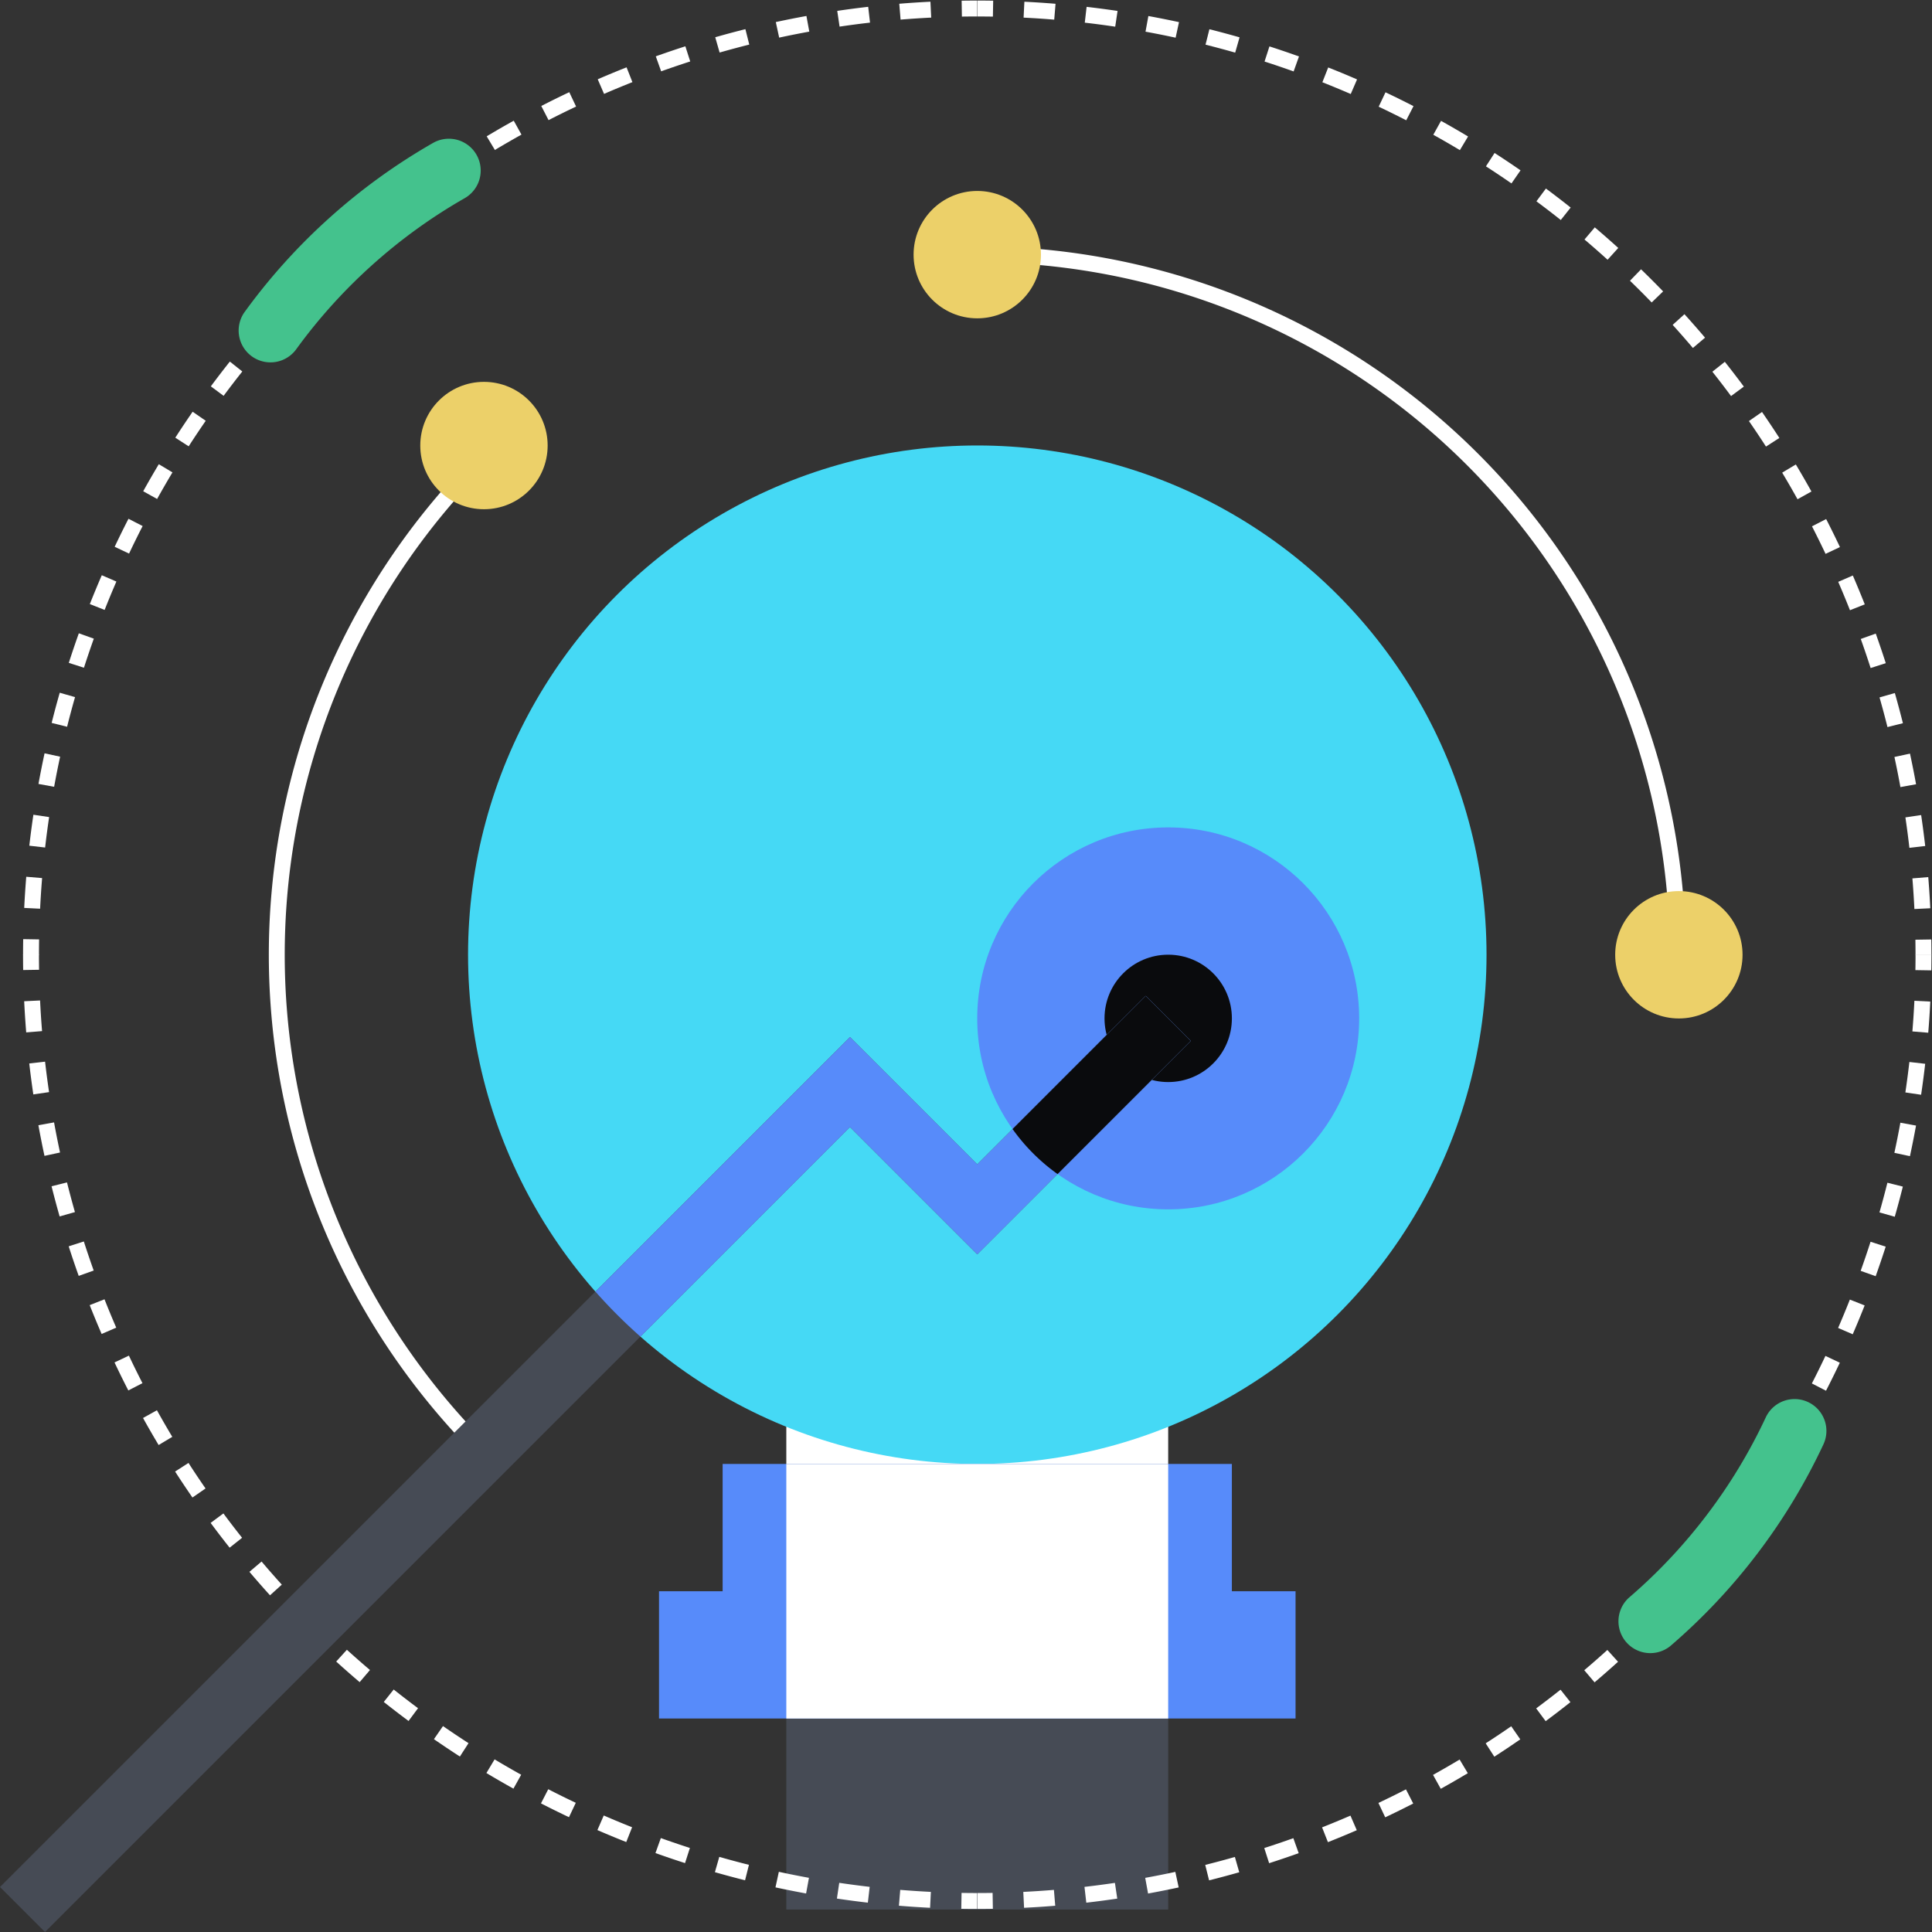 <svg xmlns="http://www.w3.org/2000/svg" fill="none" viewBox="0 0 243 243"><rect x="0" y="0" width="243" height="243" fill="#333333" stroke="none"/><path fill="#FFFFFF" d="M98.9 170.81h48.03v13.32H98.9z"/><path fill="#464B55" d="M98.898 240.17h48.034v-40.028H98.898z"/><circle cx="122.92" cy="120.08" r="64.05" fill="#45D9F5"/><path fill="#FFFFFF" fill-rule="evenodd" d="M240.926 120.125q0-.966-.015-1.931l2.001-.032q.016.981.015 1.964zm-.14-5.791a121 121 0 0 0-.251-3.853l1.994-.163q.16 1.955.256 3.919zm-.629-7.697a117 117 0 0 0-.502-3.828l1.98-.293q.287 1.941.511 3.893zm-1.13-7.639q-.345-1.9-.752-3.788l1.956-.422q.414 1.92.765 3.853zm-1.628-7.549a117 117 0 0 0-.998-3.73l1.925-.55q.538 1.89 1.015 3.794zm-2.118-7.426a118 118 0 0 0-1.24-3.657l1.885-.674q.66 1.85 1.261 3.72zm-2.599-7.272a119 119 0 0 0-1.477-3.568l1.837-.796q.78 1.803 1.502 3.629zm-3.069-7.087a119 119 0 0 0-1.707-3.464l1.781-.914q.897 1.749 1.735 3.523zm-3.526-6.87a120 120 0 0 0-1.93-3.345l1.717-1.029a121 121 0 0 1 1.963 3.402zm-3.968-6.625q-.523-.812-1.059-1.615-.537-.804-1.086-1.597l1.646-1.139a124 124 0 0 1 2.181 3.267zm-4.393-6.352a118 118 0 0 0-2.35-3.065l1.568-1.244a119 119 0 0 1 2.39 3.117zm-4.799-6.05a117 117 0 0 0-2.545-2.905l1.483-1.343q1.318 1.455 2.589 2.953zm-5.184-5.725a116 116 0 0 0-2.73-2.731l1.393-1.438q1.41 1.366 2.776 2.778zm-5.547-5.372a119 119 0 0 0-2.903-2.547l1.295-1.526q1.497 1.271 2.952 2.59zm-5.887-4.998q-1.512-1.2-3.063-2.352l1.193-1.607q1.576 1.17 3.114 2.392zm-6.202-4.602a117 117 0 0 0-3.21-2.147l1.085-1.682q1.651 1.065 3.265 2.183zm-6.489-4.188a117 117 0 0 0-3.343-1.931l.973-1.75q1.717.956 3.4 1.965zm-6.748-3.753a119 119 0 0 0-3.463-1.71l.856-1.808q1.778.84 3.522 1.738zm-6.98-3.304a117 117 0 0 0-3.568-1.48l.736-1.86a117 117 0 0 1 3.628 1.504zm-7.182-2.841a118 118 0 0 0-3.656-1.243l.613-1.905q1.868.6 3.718 1.264zm-7.351-2.365a118 118 0 0 0-3.73-1l.487-1.942q1.903.478 3.793 1.018zm-7.491-1.879a118 118 0 0 0-3.787-.755l.359-1.969q1.93.353 3.852.768zm-7.597-1.385q-1.91-.285-3.829-.505l.23-1.988q1.95.224 3.893.513zm-7.672-.885q-1.924-.159-3.853-.254l.099-1.999q1.962.097 3.919.258zm-7.713-.382q-.965-.015-1.931-.016l.001-2.002q.982 0 1.964.017zM122.872 240.1q-.983 0-1.964-.017l.034-2.001q.965.017 1.931.017zm-5.889-.146a119 119 0 0 1-3.919-.259l.164-1.994q1.923.158 3.854.254zm-7.827-.645a118 118 0 0 1-3.893-.514l.294-1.979q1.909.283 3.828.505zm-7.768-1.155a122 122 0 0 1-3.852-.767l.424-1.957q1.886.409 3.787.755zm-7.676-1.66q-1.905-.478-3.793-1.018l.55-1.925q1.857.531 3.73 1.001zm-7.55-2.16q-1.87-.6-3.72-1.263l.676-1.884q1.817.651 3.656 1.242zm-7.394-2.648a120 120 0 0 1-3.628-1.504l.797-1.836a116 116 0 0 0 3.567 1.479zm-7.205-3.126a121 121 0 0 1-3.521-1.738l.915-1.78q1.718.884 3.463 1.709zm-6.984-3.591a118 118 0 0 1-3.4-1.964l1.029-1.717q1.658.994 3.344 1.932zm-6.735-4.039a124 124 0 0 1-3.265-2.184l1.14-1.645a121 121 0 0 0 3.21 2.147zm-6.457-4.472a121 121 0 0 1-3.115-2.392l1.245-1.567q1.51 1.2 3.063 2.352zm-6.15-4.885a118 118 0 0 1-2.951-2.59l1.344-1.482q1.429 1.296 2.903 2.547zm-5.817-5.276q-1.41-1.367-2.776-2.778l1.439-1.391a118 118 0 0 0 2.73 2.732zm-5.46-5.645q-1.317-1.456-2.588-2.953l1.527-1.295q1.248 1.473 2.545 2.905zm-5.078-5.99a121 121 0 0 1-2.39-3.117l1.608-1.191q1.15 1.552 2.35 3.064zm-4.676-6.31a120 120 0 0 1-2.181-3.266l1.682-1.084a117 117 0 0 0 2.145 3.212zm-4.254-6.602a120 120 0 0 1-1.962-3.401l1.75-.972a119 119 0 0 0 1.93 3.345zm-3.812-6.865a120 120 0 0 1-1.736-3.523l1.81-.855q.825 1.748 1.706 3.464zm-3.356-7.101a120 120 0 0 1-1.501-3.629l1.861-.735a119 119 0 0 0 1.477 3.568zM9.9 160.478a120 120 0 0 1-1.26-3.72l1.905-.611q.59 1.837 1.24 3.657zM7.5 153q-.538-1.89-1.015-3.794l1.942-.486q.468 1.873.998 3.731zm-1.905-7.619q-.414-1.92-.765-3.852l1.97-.358q.345 1.9.751 3.788zm-1.403-7.727a120 120 0 0 1-.512-3.894l1.989-.228q.22 1.918.502 3.829zm-.895-7.802a120 120 0 0 1-.256-3.919l2-.098q.093 1.93.25 3.854zm-.383-7.845q-.016-.981-.015-1.963H4.9q0 .966.015 1.931zm207.102-1.892a87.1 87.1 0 0 0-87.072-87.132l.001-2.002a89.103 89.103 0 0 1 89.073 89.134zM37.68 138.023a87.1 87.1 0 0 0 24.33 44.331l-1.399 1.431A89.11 89.11 0 0 1 40.221 86.9a89.1 89.1 0 0 1 18.994-29.12l1.43 1.4a87.1 87.1 0 0 0-22.965 78.843" clip-rule="evenodd"/><path fill="#FFFFFF" fill-rule="evenodd" d="M240.928 120.085q0 .966-.016 1.931l2.001.033q.016-.981.016-1.964zm-.142 5.791a118 118 0 0 1-.253 3.853l1.995.164q.16-1.956.257-3.919zm-.631 7.696q-.221 1.92-.504 3.829l1.979.294q.288-1.941.513-3.894zm-1.133 7.639a119 119 0 0 1-.754 3.788l1.956.422q.415-1.919.767-3.851zm-1.631 7.549a120 120 0 0 1-.999 3.73l1.924.549q.54-1.887 1.017-3.793zm-2.12 7.425a117 117 0 0 1-1.242 3.657l1.885.674q.662-1.849 1.262-3.718zm-2.602 7.271a115 115 0 0 1-1.478 3.568l1.837.796a117 117 0 0 0 1.502-3.628zm-3.072 7.086a118 118 0 0 1-1.707 3.463l1.78.915q.897-1.748 1.737-3.522zm-3.528 6.869a117 117 0 0 1-1.931 3.344l1.717 1.029a120 120 0 0 0 1.964-3.401zm-3.97 6.624a115 115 0 0 1-2.146 3.211l1.646 1.139a122 122 0 0 0 2.182-3.265zm-4.395 6.35a119 119 0 0 1-2.351 3.064l1.568 1.244q1.22-1.536 2.39-3.115zm-4.801 6.049a119 119 0 0 1-2.546 2.904l1.483 1.344a121 121 0 0 0 2.589-2.953zm-5.186 5.722q-1.344 1.389-2.731 2.731l1.392 1.438q1.41-1.365 2.777-2.777zm-5.549 5.371a119 119 0 0 1-2.904 2.546l1.295 1.526q1.497-1.27 2.953-2.589zm-5.889 4.996q-1.513 1.2-3.064 2.351l1.193 1.607q1.577-1.17 3.115-2.39zm-6.203 4.6a118 118 0 0 1-3.211 2.146l1.085 1.682q1.651-1.065 3.265-2.182zm-6.49 4.185a122 122 0 0 1-3.344 1.931l.972 1.749a121 121 0 0 0 3.401-1.963zm-6.75 3.751a117 117 0 0 1-3.464 1.708l.856 1.809q1.778-.84 3.522-1.736zm-6.981 3.302q-.886.384-1.778.754a116 116 0 0 1-1.791.724l.736 1.861a124 124 0 0 0 3.629-1.503zm-7.183 2.838q-1.82.651-3.657 1.242l.613 1.905q1.868-.6 3.719-1.262zm-7.352 2.363q-1.858.53-3.73.999l.486 1.942q1.904-.477 3.794-1.017zm-7.491 1.876q-1.889.408-3.788.753l.359 1.97q1.93-.352 3.851-.767zm-7.598 1.383q-1.91.282-3.829.504l.229 1.988q1.951-.225 3.894-.513zm-7.672.882q-1.924.157-3.853.253l.098 1.999q1.962-.097 3.919-.257zm-7.713.379q-.966.016-1.931.016v2.001q.982 0 1.964-.016zM122.915.071q-.983 0-1.964.016l.033 2q.965-.015 1.931-.015zm-5.889.144q-1.963.096-3.919.257l.164 1.995q1.922-.158 3.853-.253zm-7.827.642q-1.953.224-3.894.512l.294 1.98q1.909-.284 3.829-.504zm-7.769 1.152q-1.932.352-3.852.766l.423 1.957q1.887-.408 3.788-.754zm-7.676 1.658q-1.905.477-3.794 1.017l.55 1.924q1.857-.53 3.73-1zm-7.552 2.157q-1.87.6-3.719 1.262l.675 1.885q1.818-.651 3.656-1.242zm-7.394 2.645q-1.826.721-3.628 1.503l.796 1.837a118 118 0 0 1 3.567-1.478zm-7.206 3.124a120 120 0 0 0-3.522 1.737l.915 1.78q1.718-.882 3.463-1.708zm-6.985 3.588q-1.716.953-3.402 1.964l1.03 1.717q1.658-.994 3.344-1.931zM57.88 19.22a119 119 0 0 0-3.265 2.182l1.139 1.646a119 119 0 0 1 3.21-2.146zm-6.458 4.47q-1.578 1.17-3.115 2.39l1.244 1.568q1.511-1.2 3.063-2.35zm-6.151 4.882q-1.499 1.27-2.953 2.59l1.344 1.482q1.43-1.296 2.904-2.546zm-5.82 5.274q-1.41 1.366-2.776 2.777l1.438 1.392q1.343-1.387 2.73-2.731zm-5.46 5.643q-1.32 1.455-2.59 2.953l1.526 1.295q1.249-1.473 2.546-2.904zm-5.082 5.989a120 120 0 0 0-2.39 3.115l1.607 1.193a118 118 0 0 1 2.351-3.064zm-4.678 6.308a120 120 0 0 0-2.182 3.265l1.682 1.085a118 118 0 0 1 2.146-3.211zm-4.256 6.6a120 120 0 0 0-1.963 3.401l1.749.972q.94-1.688 1.93-3.344zM16.16 65.25a120 120 0 0 0-1.737 3.522l1.81.856q.826-1.748 1.708-3.464zm-3.357 7.1a121 121 0 0 0-1.503 3.628l1.86.735a118 118 0 0 1 1.479-3.568zm-2.887 7.303a120 120 0 0 0-1.262 3.72l1.905.611q.591-1.836 1.242-3.656zM7.514 87.13q-.54 1.89-1.017 3.794l1.942.486q.468-1.872 1-3.73zm-1.909 7.62q-.414 1.92-.766 3.851l1.97.359q.344-1.9.753-3.788zM4.2 102.475a120 120 0 0 0-.513 3.894l1.988.229q.22-1.919.504-3.829zm-.898 7.802a120 120 0 0 0-.257 3.919l2 .098q.094-1.929.252-3.853zm-.385 7.844q-.016.982-.016 1.964h2.001q0-.966.016-1.931z" clip-rule="evenodd"/><path fill="#44C28D" fill-rule="evenodd" d="M31.669 44.816a4.003 4.003 0 0 1-.89-5.59 75.5 75.5 0 0 1 10.72-11.882 75.5 75.5 0 0 1 12.974-9.368 4.003 4.003 0 0 1 3.97 6.953 67.5 67.5 0 0 0-11.6 8.375 67.5 67.5 0 0 0-9.584 10.622 4.003 4.003 0 0 1-5.59.89m195.741 131.53a4.004 4.004 0 0 1 1.934 5.321 75.5 75.5 0 0 1-8.276 13.697 75.5 75.5 0 0 1-10.965 11.656 4.004 4.004 0 0 1-5.214-6.075 67.4 67.4 0 0 0 9.802-10.421 67.4 67.4 0 0 0 7.399-12.245 4 4 0 0 1 5.32-1.933" clip-rule="evenodd"/><circle cx="60.87" cy="56.04" r="8.01" fill="#ECD069" transform="rotate(90 60.871 56.04)"/><circle cx="122.92" cy="32.02" r="8.01" fill="#ECD069" transform="rotate(90 122.915 32.023)"/><circle cx="146.93" cy="128.09" r="24.02" fill="#578BFA" transform="rotate(90 146.932 128.09)"/><circle cx="146.93" cy="128.09" r="8.01" fill="#0A0B0D" transform="rotate(90 146.932 128.09)"/><circle cx="211.16" cy="120.08" r="8.01" fill="#ECD069" transform="rotate(90 211.157 120.085)"/><circle cx="146.93" cy="128.09" r="4" fill="#0A0B0D" transform="rotate(90 146.932 128.09)"/><path fill="#578BFA" d="M90.89 184.13h64.05v16.01H90.89zm-8 16.01h80.06v16.01H82.89z"/><path fill="#464B55" fill-rule="evenodd" d="m149.763 130.921-26.848 26.847-16.011-16.011L5.661 243 0 237.339l106.904-106.904 16.011 16.012 21.187-21.187z" clip-rule="evenodd"/><path fill="#578BFA" fill-rule="evenodd" d="M80.55 168.115a65 65 0 0 1-5.661-5.661l29.188-29.188 2.83-2.831 2.831 2.831 13.181 13.181 21.186-21.187 5.661 5.661-24.017 24.017-2.83 2.83-2.831-2.83-13.181-13.181z" clip-rule="evenodd"/><path fill="#0A0B0D" fill-rule="evenodd" d="m127.356 142.006 16.746-16.746 5.66 5.661-16.746 16.746a24.1 24.1 0 0 1-5.66-5.661" clip-rule="evenodd"/><path fill="#FFFFFF" d="M98.9 184.13h48.03v32.02H98.9z"/></svg>